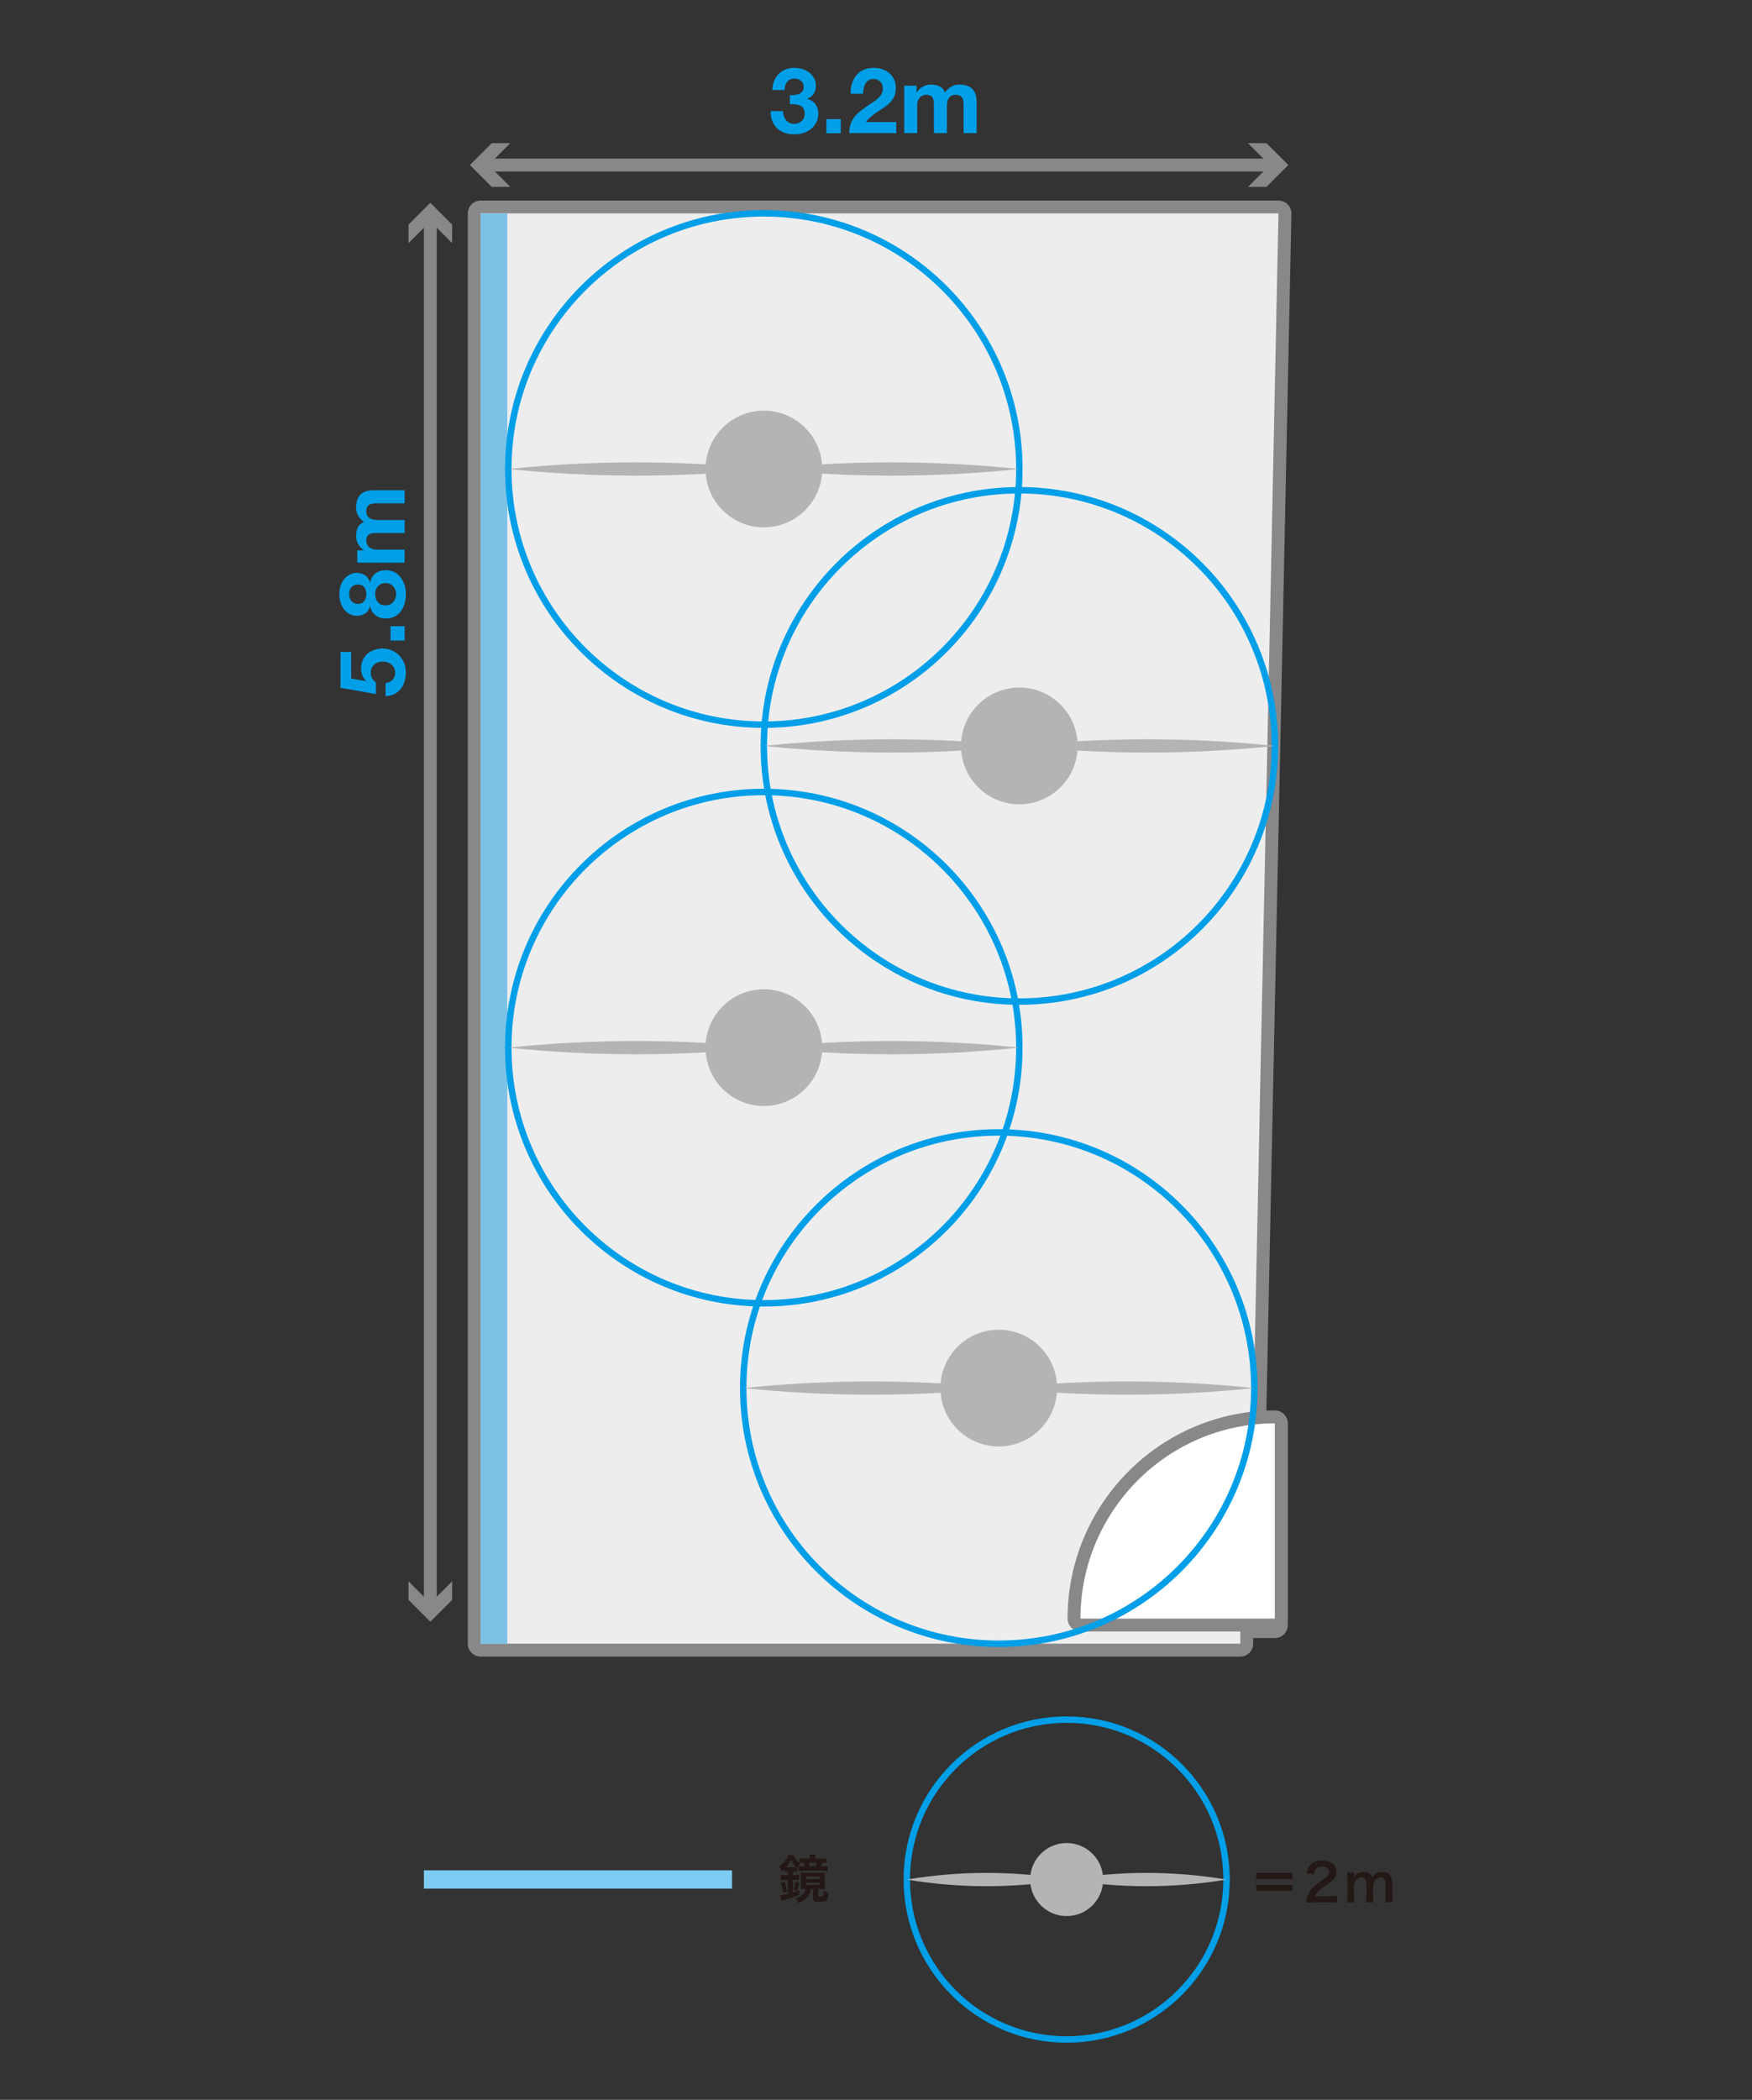 <?xml version="1.0" encoding="UTF-8"?>
<svg id="_レイヤー_2" data-name="レイヤー 2" xmlns="http://www.w3.org/2000/svg" viewBox="0 0 272.13 325.98">
  <rect x="0" y="0" width="272.13" height="325.98" fill="#333333" stroke="none"/>
  <defs>
    <style>
      .cls-1, .cls-2, .cls-3 {
        fill: none;
      }

      .cls-1, .cls-4, .cls-5, .cls-6, .cls-7, .cls-8, .cls-9, .cls-10, .cls-11 {
        stroke-width: 0px;
      }

      .cls-2 {
        stroke: #888;
        stroke-width: 2px;
      }

      .cls-2, .cls-3 {
        stroke-miterlimit: 10;
      }

      .cls-3 {
        stroke: #009fe8;
      }

      .cls-4 {
        fill: #888;
      }

      .cls-5 {
        fill: #231815;
      }

      .cls-6 {
        fill: #b4b4b5;
      }

      .cls-7 {
        fill: #7dccf3;
      }

      .cls-8 {
        fill: #7cc2e6;
      }

      .cls-9 {
        fill: #fff;
      }

      .cls-10 {
        fill: #eeedee;
      }

      .cls-11 {
        fill: #009fe8;
      }
    </style>
  </defs>
  <g id="_ガイド" data-name="ガイド">
    <rect class="cls-1" width="272.13" height="325.98"/>
  </g>
  <g id="_5st" data-name="5st">
    <g>
      <g>
        <path class="cls-10" d="M74.66,256.18c-.55,0-1-.45-1-1V33.13c0-.55.45-1,1-1h123.92c.27,0,.53.11.71.3.19.19.29.45.29.72l-3.91,186.82h2.34c.55,0,1,.45,1,1v31.32c0,.55-.45,1-1,1h-4.37v1.88c0,.55-.45,1-1,1h-117.99Z"/>
        <path class="cls-4" d="M198.58,33.13l-3.93,187.84h3.37v31.32h-5.37v2.88h-117.99V33.13h123.92M198.58,31.13h-123.92c-1.1,0-2,.9-2,2v222.05c0,1.1.9,2,2,2h117.99c1.1,0,2-.9,2-2v-.88h3.37c1.1,0,2-.9,2-2v-31.32c0-1.1-.9-2-2-2h-1.32l3.89-185.8c.01-.54-.19-1.06-.57-1.44-.38-.38-.89-.6-1.43-.6h0Z"/>
      </g>
      <g>
        <path class="cls-9" d="M167.83,252.28c-.55,0-1-.45-1-1,0-17.27,13.99-31.31,31.19-31.31.55,0,1,.45,1,1v30.31c0,.55-.45,1-1,1h-30.19Z"/>
        <path class="cls-4" d="M198.01,220.97v30.31h-30.19c0-16.67,13.52-30.31,30.19-30.31M198.01,218.97c-17.75,0-32.19,14.5-32.19,32.31,0,1.1.9,2,2,2h30.19c1.1,0,2-.9,2-2v-30.31c0-1.1-.9-2-2-2h0Z"/>
      </g>
      <rect class="cls-8" x="74.66" y="33.13" width="4.14" height="222.05"/>
    </g>
    <g>
      <path class="cls-11" d="M123.4,14.75c.25-.02.48-.07.69-.16.21-.09.39-.22.53-.39.14-.17.21-.4.21-.68,0-.43-.14-.75-.43-.98-.28-.23-.61-.34-.98-.34-.51,0-.9.17-1.16.5-.26.34-.39.76-.38,1.27h-1.92c.02-.51.11-.98.28-1.4.17-.42.4-.78.7-1.09s.66-.54,1.07-.7c.42-.17.88-.25,1.39-.25.4,0,.8.06,1.19.18.4.12.76.3,1.07.53s.58.53.77.87.3.73.3,1.18c0,.48-.12.91-.35,1.28-.23.37-.58.62-1.04.75v.03c.55.12.98.39,1.29.8.31.41.47.9.47,1.46,0,.52-.1.99-.31,1.39-.2.41-.48.75-.82,1.02-.34.27-.73.48-1.18.63-.45.14-.91.21-1.39.21-.56,0-1.07-.08-1.53-.24-.46-.16-.85-.4-1.17-.7-.32-.31-.57-.68-.75-1.13s-.26-.96-.25-1.53h1.92c0,.27.05.52.13.76.08.24.18.45.33.62.14.18.32.32.53.42.21.1.47.16.76.16.45,0,.84-.14,1.15-.42s.47-.66.47-1.14c0-.38-.07-.67-.22-.87-.15-.2-.33-.34-.56-.43-.23-.09-.48-.14-.75-.16s-.53-.02-.77-.02v-1.42c.22.02.45.02.7,0Z"/>
      <path class="cls-11" d="M130.59,18.49v2.19h-2.23v-2.19h2.23Z"/>
      <path class="cls-11" d="M132.33,12.97c.15-.49.38-.91.68-1.28.3-.36.68-.65,1.14-.85s.99-.31,1.58-.31c.46,0,.89.07,1.3.21s.78.35,1.09.61.56.59.75.98c.18.39.28.82.28,1.31s-.08.93-.24,1.29c-.16.36-.38.68-.64.96-.26.28-.56.53-.9.76-.34.23-.68.45-1.02.67-.34.22-.67.46-.99.72-.32.26-.61.55-.85.9h4.7v1.73h-7.3c0-.58.08-1.08.25-1.51s.39-.81.67-1.14c.28-.34.62-.65,1-.93.38-.28.79-.57,1.21-.87.22-.15.45-.31.7-.46.25-.16.47-.33.67-.52s.38-.4.51-.64c.14-.24.21-.51.21-.81,0-.48-.14-.86-.42-1.13s-.64-.4-1.07-.4c-.29,0-.54.07-.75.21s-.37.32-.49.54-.21.47-.26.74c-.05.27-.08.54-.08.8h-1.93c-.02-.57.05-1.1.2-1.58Z"/>
      <path class="cls-11" d="M142.37,13.33v.99h.03c.27-.38.58-.67.96-.88.37-.21.8-.31,1.29-.31s.89.09,1.27.27c.38.18.67.5.87.95.22-.32.51-.61.89-.85.37-.25.82-.37,1.33-.37.39,0,.75.05,1.08.14.33.09.62.25.85.45.24.21.42.48.55.82.13.34.2.74.2,1.21v4.92h-2.02v-4.16c0-.25,0-.48-.03-.7-.02-.22-.07-.41-.16-.57-.08-.16-.21-.29-.38-.38-.17-.09-.39-.14-.67-.14s-.51.05-.69.16c-.17.11-.31.25-.41.43s-.17.37-.2.6c-.03.22-.05.45-.05.67v4.09h-2.02v-4.12c0-.22,0-.43-.01-.65,0-.21-.05-.41-.12-.59-.07-.18-.19-.32-.35-.43-.17-.11-.41-.16-.73-.16-.09,0-.22.02-.38.06s-.31.12-.46.24c-.15.12-.27.29-.38.51-.1.22-.16.51-.16.87v4.26h-2.02v-7.35h1.9Z"/>
    </g>
    <g>
      <path class="cls-11" d="M54.57,105.34l2.26.4.03-.03c-.27-.27-.47-.57-.59-.88-.12-.31-.18-.67-.18-1.07,0-.49.09-.93.27-1.31.18-.38.42-.7.72-.96.3-.26.66-.46,1.07-.6.41-.14.85-.21,1.31-.21.51,0,.99.1,1.43.3.44.2.82.47,1.14.8.32.34.57.73.75,1.17.18.45.26.92.25,1.42,0,.48-.06.94-.19,1.39-.13.44-.32.83-.59,1.17-.27.34-.59.61-.99.82-.39.2-.85.31-1.37.32v-2.02c.45-.05.82-.22,1.09-.51.27-.29.4-.67.4-1.12,0-.27-.05-.5-.16-.72-.11-.21-.25-.39-.43-.54-.17-.15-.38-.26-.61-.34s-.47-.12-.72-.12-.5.04-.72.11c-.23.08-.43.19-.6.34-.17.15-.3.33-.4.54-.09.21-.14.45-.14.72,0,.36.06.65.19.88.13.23.33.44.6.64v1.82l-5.5-.98v-5.56h1.66v4.11Z"/>
      <path class="cls-11" d="M60.66,97.21h2.19v2.23h-2.19v-2.23Z"/>
      <path class="cls-11" d="M54.24,95.3c-.34-.2-.62-.46-.85-.77s-.4-.67-.51-1.07c-.11-.4-.17-.8-.17-1.21,0-.62.09-1.14.28-1.56s.42-.77.69-1.03c.27-.26.56-.45.87-.56s.58-.17.83-.17c.49,0,.92.12,1.29.36.37.24.63.6.8,1.09h.03c.13-.6.41-1.06.84-1.38.43-.32.96-.48,1.58-.48.53,0,.99.11,1.38.32.39.21.71.5.97.85.26.35.45.75.58,1.19.13.45.19.9.19,1.36s-.06.95-.18,1.4-.31.85-.56,1.21c-.26.36-.58.64-.97.85-.39.21-.85.32-1.39.32-.63,0-1.17-.16-1.59-.49-.43-.33-.71-.79-.85-1.39h-.03c-.13.48-.38.85-.75,1.09-.37.25-.8.37-1.29.37-.45,0-.84-.1-1.18-.3ZM56.58,93.31c.22-.3.33-.66.33-1.07s-.11-.78-.33-1.07c-.22-.28-.55-.43-.97-.43-.13,0-.28.02-.43.06-.16.04-.31.11-.45.22-.14.11-.26.26-.36.45-.09.19-.14.45-.14.76,0,.2.03.39.09.58s.15.35.26.49c.11.14.26.25.43.33.17.08.37.12.6.12.43,0,.75-.15.97-.45ZM60.54,93.85c.21-.09.39-.22.53-.38s.26-.34.34-.56c.08-.22.12-.44.12-.68s-.04-.47-.12-.68c-.08-.2-.19-.38-.34-.54s-.32-.28-.53-.36c-.21-.09-.44-.13-.68-.13s-.45.04-.65.13c-.19.09-.36.21-.5.37-.14.16-.25.34-.33.54s-.11.42-.11.66c0,.49.14.91.41,1.25.27.34.66.51,1.17.51.26,0,.49-.05.7-.14Z"/>
      <path class="cls-11" d="M55.51,85.44h.99v-.03c-.38-.27-.67-.58-.88-.96-.21-.37-.31-.8-.31-1.29s.09-.89.27-1.27c.18-.38.5-.67.95-.87-.32-.22-.61-.51-.85-.89-.25-.37-.37-.82-.37-1.33,0-.39.05-.75.14-1.08s.25-.62.45-.85c.21-.24.48-.42.82-.55.34-.13.74-.2,1.21-.2h4.92v2.02h-4.16c-.25,0-.48,0-.7.03s-.41.07-.57.16c-.16.09-.29.21-.38.38-.09.17-.14.39-.14.67s.05.51.16.69c.11.18.25.31.43.41.17.1.37.17.6.2s.45.05.67.05h4.09v2.02h-4.12c-.22,0-.43,0-.65.01-.21,0-.41.05-.59.12-.18.07-.32.19-.43.35-.11.17-.16.41-.16.73,0,.09.02.22.06.38.04.16.12.31.24.45.12.15.29.27.51.38.22.1.51.16.87.16h4.26v2.02h-7.35v-1.9Z"/>
    </g>
    <g>
      <line class="cls-2" x1="66.84" y1="33.76" x2="66.84" y2="249.47"/>
      <polygon class="cls-4" points="63.45 37.75 66.84 34.35 70.23 37.75 70.23 34.87 66.84 31.48 63.45 34.87 63.45 37.75"/>
      <polygon class="cls-4" points="63.45 245.49 66.84 248.88 70.23 245.49 70.23 248.37 66.84 251.76 63.45 248.37 63.45 245.49"/>
    </g>
    <g>
      <line class="cls-2" x1="197.83" y1="25.62" x2="75.27" y2="25.62"/>
      <polygon class="cls-4" points="193.85 22.23 197.24 25.62 193.85 29.01 196.72 29.01 200.11 25.62 196.72 22.23 193.85 22.23"/>
      <polygon class="cls-4" points="79.25 22.23 75.86 25.62 79.25 29.01 76.37 29.01 72.98 25.62 76.37 22.23 79.25 22.23"/>
    </g>
    <g>
      <rect class="cls-7" x="88.35" y="267.86" width="2.83" height="47.86" transform="translate(381.56 202.01) rotate(90)"/>
      <path class="cls-5" d="M122.29,290.59c-.17,0-.32,0-.47.03v-.44c-.14.14-.2.19-.38.34-.12-.34-.2-.5-.38-.78.68-.48,1.11-1.03,1.34-1.73h.87c.25.57.5.88,1.02,1.28-.18.24-.32.46-.45.74v.58c-.14-.02-.26-.02-.47-.02h-.22v.51h.3c.28,0,.44,0,.64-.04v.82c-.18-.03-.34-.04-.64-.04h-.3v1.95c.35-.11.52-.17,1-.35v.74c-.7.3-1.06.42-2.16.74-.3.08-.5.15-.64.2l-.16-.89c.34-.02.67-.09,1.19-.22v-2.17h-.36c-.31,0-.54.02-.75.04v-.82c.19.02.44.04.76.04h.35v-.51h-.1ZM121.62,293.89c-.06-.56-.14-.98-.33-1.58l.6-.21c.18.56.26.91.35,1.56l-.62.22ZM123.38,289.87c.14,0,.18,0,.29,0-.36-.36-.54-.62-.8-1.13-.26.51-.42.76-.76,1.14h1.27ZM123.26,293.39c.17-.48.24-.79.3-1.3l.61.19c-.1.49-.22.86-.38,1.29l-.54-.18ZM125.06,293.24c-.24,0-.43,0-.69.02.02-.16.02-.28.02-.58v-1.34c0-.28,0-.44-.03-.63.22.02.43.02.77.02h2.25c.35,0,.5,0,.74-.02-.02.18-.03.29-.03.6v1.32c0,.31,0,.46.03.64-.18-.02-.37-.02-.67-.02h-.35v1.04c0,.14.04.16.36.16.25,0,.34-.03.38-.11.04-.09.06-.34.06-.82.29.16.5.24.76.29-.08,1.32-.16,1.42-1.3,1.42-.84,0-1.07-.11-1.07-.52v-1.45h-.37c-.11.59-.21.85-.44,1.16-.18.22-.46.47-.75.65-.21.13-.37.2-.71.33-.1-.27-.25-.48-.46-.72,1.06-.33,1.42-.66,1.56-1.42h-.06ZM127.51,288.53c.38,0,.62,0,.86-.05v.7c-.24-.02-.29-.02-.65-.03-.08.21-.16.38-.26.58h.28c.41,0,.6,0,.82-.04v.77c-.27-.03-.48-.04-.9-.04h-2.81c-.34,0-.6,0-.82.03v-.75c.17.02.42.03.77.03h.22c-.07-.23-.14-.39-.22-.58h-.08c-.22,0-.35,0-.5.02v-.7c.26.03.51.05.86.05h.71v-.13c0-.18,0-.33-.03-.48h.9c-.02.14-.03.28-.03.48v.13h.9ZM125.17,291.7h2.13v-.38h-2.13v.38ZM125.17,292.64h2.13v-.38h-2.13v.38ZM126.65,289.74c.12-.23.15-.32.25-.58h-1.31c.11.24.16.36.22.58h.84Z"/>
    </g>
    <g>
      <circle class="cls-3" cx="165.68" cy="291.79" r="24.83"/>
      <g>
        <circle class="cls-6" cx="165.68" cy="291.79" r="5.67"/>
        <g>
          <path class="cls-6" d="M190.51,291.79c-8.21,1.37-16.62,1.38-24.83,0,8.2-1.38,16.62-1.37,24.83,0h0Z"/>
          <path class="cls-6" d="M165.68,291.79c-8.21,1.37-16.62,1.38-24.83,0,8.2-1.38,16.62-1.37,24.83,0h0Z"/>
        </g>
      </g>
    </g>
    <g>
      <circle class="cls-3" cx="158.33" cy="115.8" r="39.69"/>
      <g>
        <circle class="cls-6" cx="158.33" cy="115.8" r="9.06"/>
        <g>
          <path class="cls-6" d="M118.64,115.8c13.18-1.37,26.5-1.38,39.69,0-13.18,1.38-26.5,1.37-39.69,0h0Z"/>
          <path class="cls-6" d="M158.33,115.8c13.18-1.37,26.5-1.38,39.69,0-13.18,1.38-26.5,1.37-39.69,0h0Z"/>
        </g>
      </g>
    </g>
    <g>
      <circle class="cls-3" cx="118.64" cy="72.81" r="39.69"/>
      <g>
        <circle class="cls-6" cx="118.65" cy="72.81" r="9.06"/>
        <g>
          <path class="cls-6" d="M78.96,72.81c13.18-1.37,26.5-1.38,39.69,0-13.18,1.38-26.5,1.37-39.69,0h0Z"/>
          <path class="cls-6" d="M118.64,72.81c13.18-1.37,26.5-1.38,39.69,0-13.18,1.38-26.5,1.37-39.69,0h0Z"/>
        </g>
      </g>
    </g>
    <g>
      <circle class="cls-3" cx="155.13" cy="215.49" r="39.69"/>
      <g>
        <circle class="cls-6" cx="155.13" cy="215.49" r="9.06"/>
        <g>
          <path class="cls-6" d="M115.45,215.49c13.18-1.37,26.5-1.38,39.69,0-13.18,1.38-26.5,1.37-39.69,0h0Z"/>
          <path class="cls-6" d="M155.13,215.49c13.18-1.37,26.5-1.38,39.69,0-13.18,1.38-26.5,1.37-39.69,0h0Z"/>
        </g>
      </g>
    </g>
    <g>
      <circle class="cls-3" cx="118.64" cy="162.64" r="39.69"/>
      <g>
        <circle class="cls-6" cx="118.65" cy="162.64" r="9.06"/>
        <g>
          <path class="cls-6" d="M78.96,162.64c13.18-1.37,26.5-1.38,39.69,0-13.18,1.38-26.5,1.37-39.69,0h0Z"/>
          <path class="cls-6" d="M118.64,162.64c13.18-1.37,26.5-1.38,39.69,0-13.18,1.38-26.5,1.37-39.69,0h0Z"/>
        </g>
      </g>
    </g>
    <g>
      <path class="cls-5" d="M200.77,290.76v.94h-5.65v-.94h5.65ZM200.77,292.6v.94h-5.65v-.94h5.65Z"/>
      <path class="cls-5" d="M203.9,295.34c-.62,0-.75,0-1.03.04.05-.46.1-.74.21-1.02.22-.58.58-1.09,1.09-1.57.28-.25.52-.43,1.32-.97.74-.5.96-.77.96-1.18,0-.54-.42-.88-1.1-.88-.46,0-.82.16-1.02.47-.14.19-.19.37-.25.74l-1.14-.14c.11-.61.26-.94.55-1.28.4-.46,1.03-.71,1.83-.71,1.4,0,2.26.67,2.26,1.77,0,.53-.18.91-.57,1.28-.22.21-.3.27-1.34.98-.35.25-.75.58-.95.8-.24.26-.34.42-.46.72h2.24c.5,0,.9-.02,1.17-.06v1.05c-.38-.03-.7-.05-1.21-.05h-2.57Z"/>
      <path class="cls-5" d="M209.23,295.29c.04-.34.06-.61.06-1.04v-2.51c0-.5-.02-.74-.06-1.04h1.07v.41s0,.17,0,.3c.23-.49.82-.8,1.49-.8.43,0,.78.12,1.03.36.14.13.21.23.3.48.27-.36.42-.5.67-.63.26-.14.54-.21.89-.21.51,0,.93.16,1.2.46.26.29.38.65.38,1.22v1.97c0,.45.02.71.06,1.04h-1.17c.05-.33.06-.57.06-1.04v-1.79c0-.7-.25-1.02-.78-1.02-.26,0-.46.07-.66.24-.28.24-.41.5-.5.99v1.58c0,.44.02.71.06,1.04h-1.15c.05-.34.06-.58.06-1.04v-1.79c0-.67-.26-1.01-.78-1.01-.34,0-.61.14-.82.42-.18.23-.26.42-.34.8v1.58c0,.43.02.67.06,1.04h-1.13Z"/>
    </g>
  </g>
</svg>